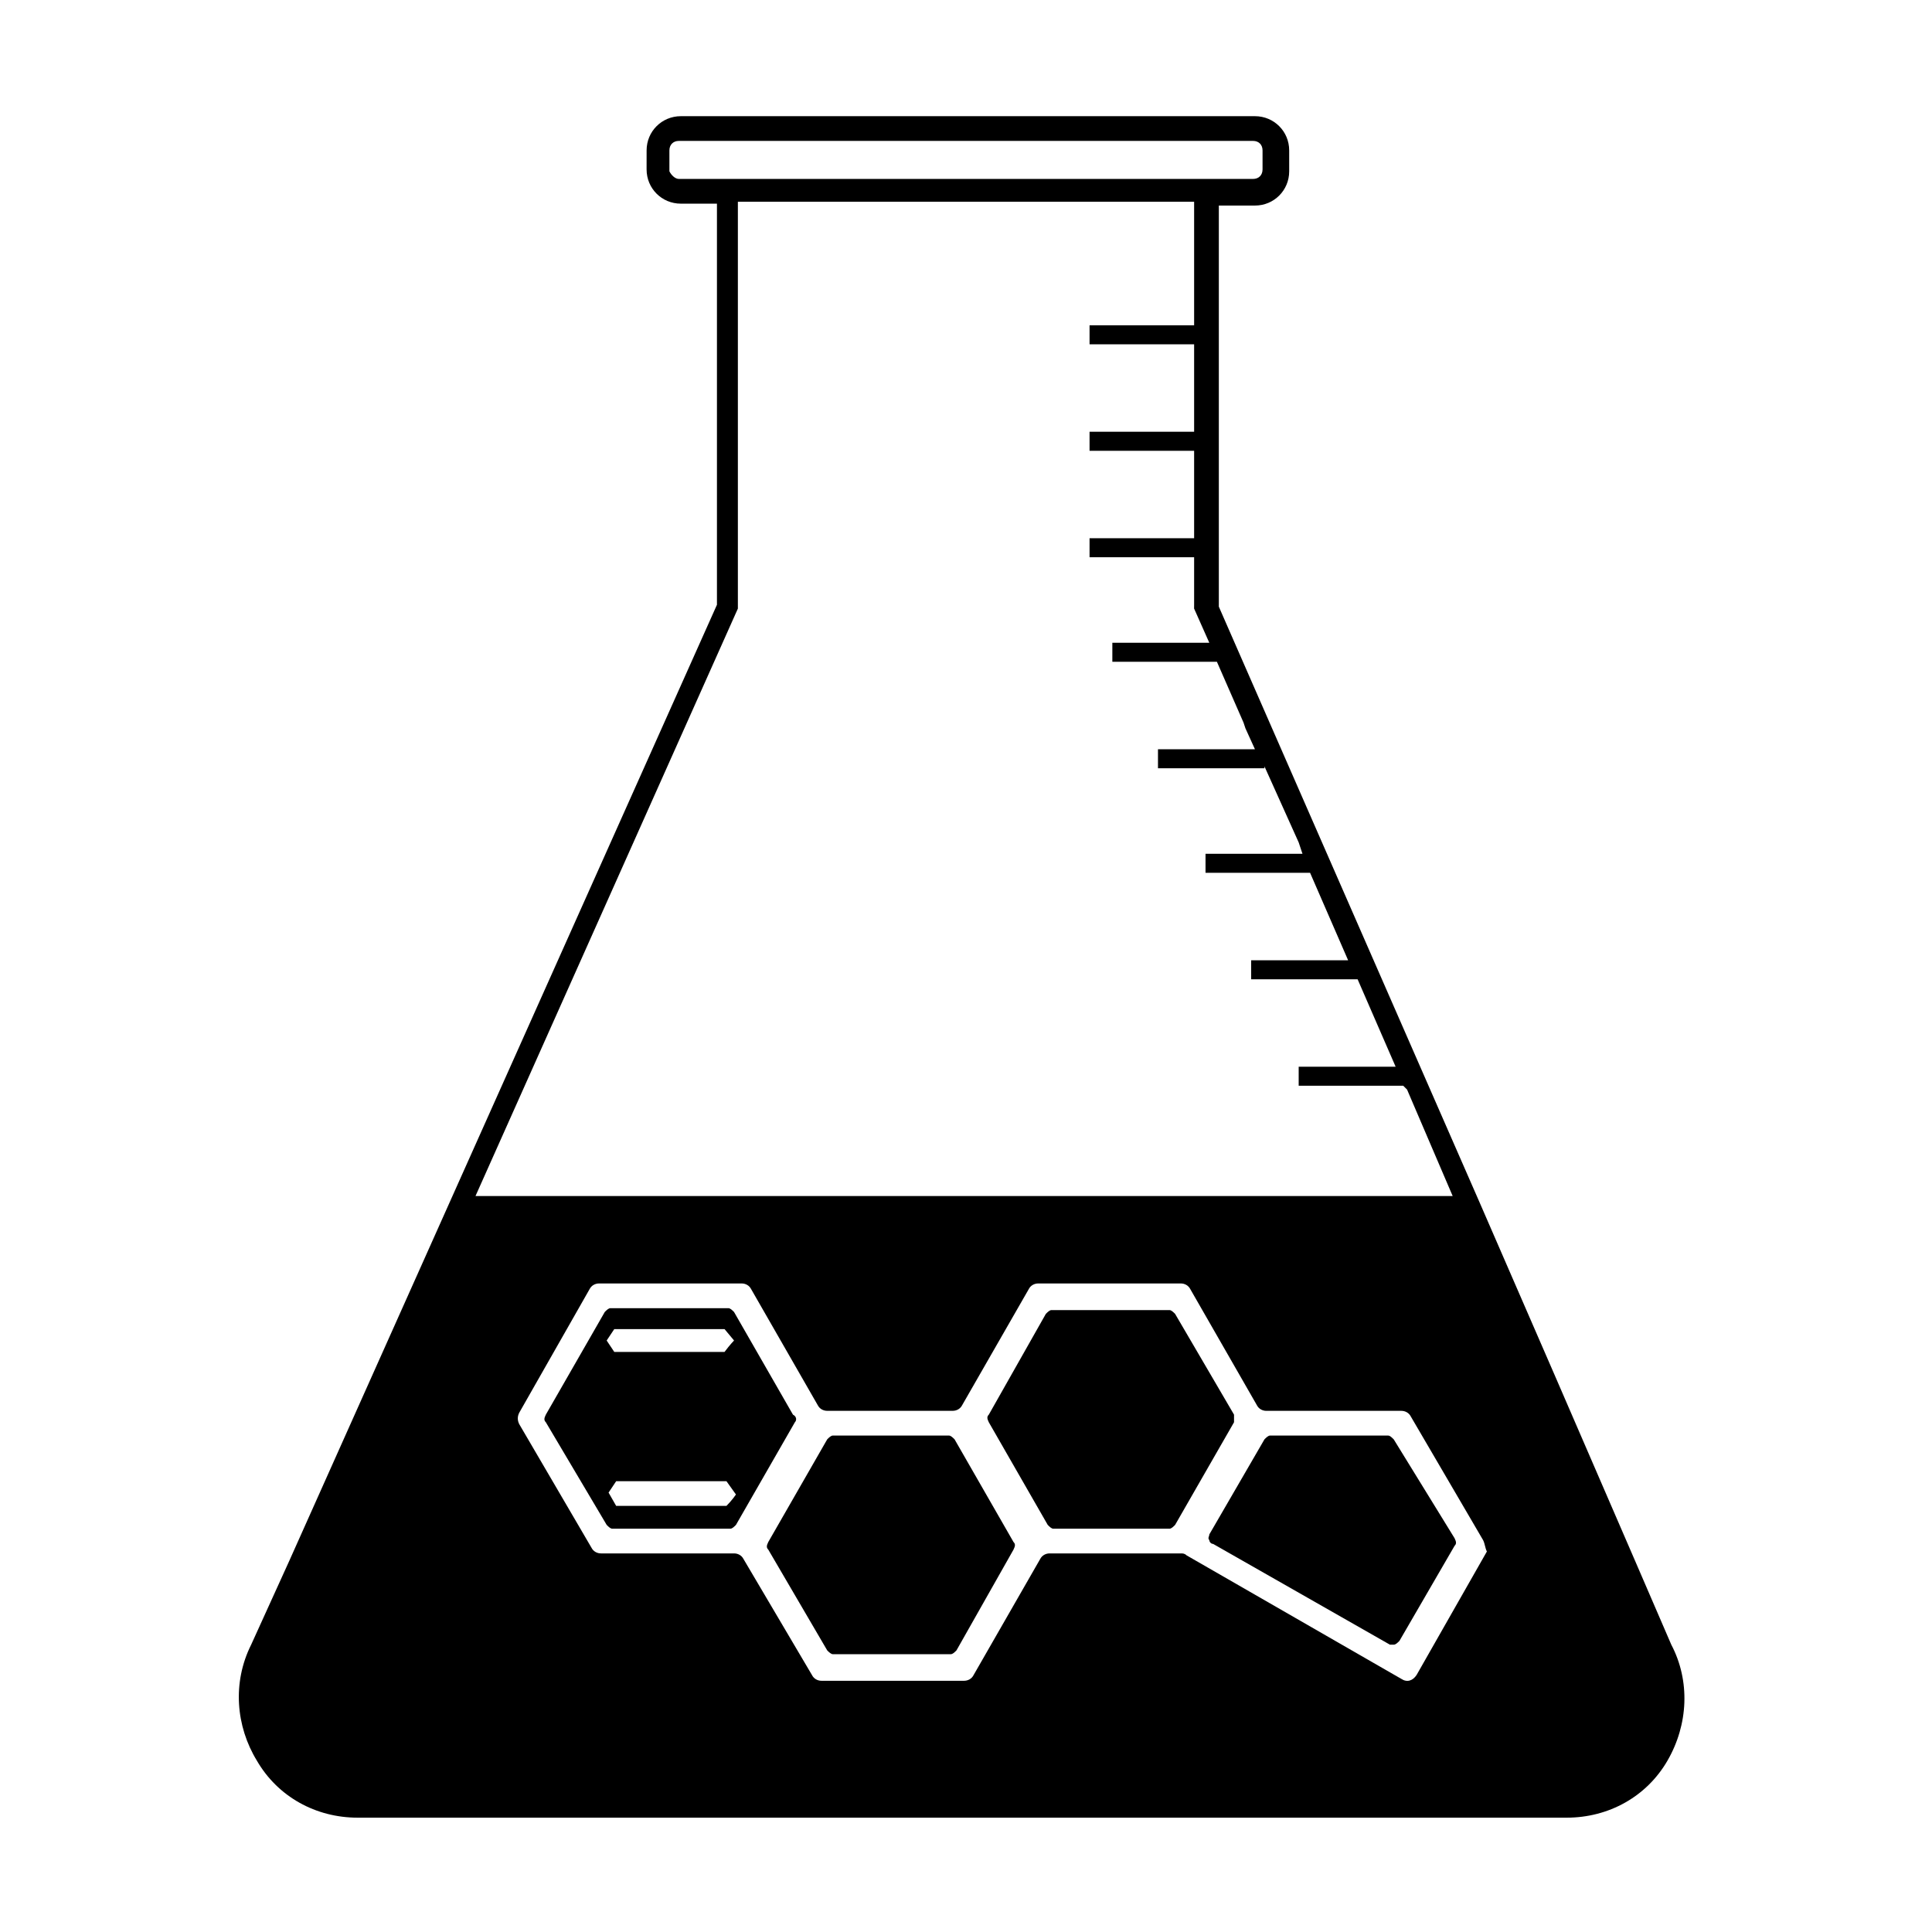 <?xml version="1.0" encoding="UTF-8"?>
<!-- Uploaded to: SVG Repo, www.svgrepo.com, Generator: SVG Repo Mixer Tools -->
<svg fill="#000000" width="800px" height="800px" version="1.1" viewBox="144 144 512 512" xmlns="http://www.w3.org/2000/svg">
 <path d="m412.59 552.65c0.504 0.504 0.504 1.008 0 2.016l-15.113 26.703c-0.504 0.504-1.008 1.008-1.512 1.008h-31.234v1.008-1.008c-0.504 0-1.008-0.504-1.512-1.008l-15.617-26.703c-0.504-0.504-0.504-1.008 0-2.016l15.617-27.207c0.504-0.504 1.008-1.008 1.512-1.008h30.73c0.504 0 1.008 0.504 1.512 1.008zm-57.938-31.738-15.617 27.207c-0.504 0.504-1.008 1.008-1.512 1.008h-31.234v1.008-1.008c-0.504 0-1.008-0.504-1.512-1.008l-16.125-27.207c-0.504-0.504-0.504-1.008 0-2.016l15.617-27.207c0.504-0.504 1.008-1.008 1.512-1.008h31.234c0.504 0 1.008 0.504 1.512 1.008l15.617 27.207c1.012 0.504 1.012 1.512 0.508 2.016zm-15.617 19.145-2.519-3.527h-29.223l-2.016 3.023 2.016 3.527h29.223c1.512-1.512 2.519-3.023 2.519-3.023zm-0.504-40.809-2.519-3.023h-29.223l-2.016 3.023 2.016 3.023h29.223c1.512-2.016 2.519-3.023 2.519-3.023zm132.5 19.648-15.617-26.703c-0.504-0.504-1.008-1.008-1.512-1.008h-31.234c-0.504 0-1.008 0.504-1.512 1.008l-15.113 26.703c-0.504 0.504-0.504 1.008 0 2.016l15.617 27.207c0.504 0.504 1.008 1.008 1.512 1.008v1.008-1.008h30.73c0.504 0 1.008-0.504 1.512-1.008l15.617-27.207v-2.016zm42.32 6.547c-0.504-0.504-1.008-1.008-1.512-1.008h-31.234c-0.504 0-1.008 0.504-1.512 1.008l-14.609 25.191c0 0.504-0.504 1.008 0 1.512 0 0.504 0.504 1.008 1.008 1.008l46.855 26.703h1.008c0.504 0 1.008-0.504 1.512-1.008l14.609-25.191c0.504-0.504 0.504-1.008 0-2.016zm72.547 85.145c-5.543 9.574-15.617 15.113-26.703 15.113h-320.42c-11.082 0-21.16-5.543-26.703-15.113-5.543-9.07-6.551-20.656-1.512-30.73l10.078-22.168 113.36-253.42v-106.3h-9.574c-5.039 0-9.07-4.031-9.07-9.07l0.004-5.039c0-5.039 4.031-9.07 9.07-9.07h152.15c5.039 0 9.07 4.031 9.07 9.07v5.543c0 5.039-4.031 9.07-9.07 9.07h-9.574v106.3l69.02 157.69 20.152 46.352 21.16 48.871 9.574 22.168c5.035 9.566 4.531 21.156-1.012 30.727zm-261.98-419.17h152.15c1.512 0 2.519-1.008 2.519-2.519v-5.039c0-1.512-1.008-2.519-2.519-2.519h-152.15c-1.512 0-2.519 1.008-2.519 2.519v5.543c0.504 1.008 1.512 2.016 2.519 2.016zm-53.906 269.54h258.96l-12.09-28.215-1.008-1.008h-27.711v-5.039h25.695l-10.078-23.176h-28.211v-5.039h25.695l-10.078-23.176h-27.711v-5.039h25.695l-1.008-3.023-9.07-20.152v0.504h-28.215v-5.039h25.695l-2.519-5.543-0.504-1.512-7.055-16.121h-27.711v-5.039h25.695l-4.031-9.07 0.008-1v-12.594h-27.711v-5.039h27.711v-23.176h-27.711v-5.039h27.711v-23.176h-27.711v-5.039h27.711v-32.746l-120.91 0.004v107.82zm267.02 91.188-19.145-32.746c-0.504-1.008-1.512-1.512-2.519-1.512h-35.77c-1.008 0-2.016-0.504-2.519-1.512l-17.633-30.734c-0.504-1.008-1.512-1.512-2.519-1.512h-37.785c-1.008 0-2.016 0.504-2.519 1.512l-17.633 30.73c-0.504 1.008-1.512 1.512-2.519 1.512h-33.25c-1.008 0-2.016-0.504-2.519-1.512l-17.637-30.73c-0.504-1.008-1.512-1.512-2.519-1.512h-37.785c-1.008 0-2.016 0.504-2.519 1.512l-18.641 32.746c-0.504 1.008-0.504 2.016 0 3.023l19.145 32.746c0.504 1.008 1.512 1.512 2.519 1.512h35.266c1.008 0 2.016 0.504 2.519 1.512l18.137 30.73c0.504 1.008 1.512 1.512 2.519 1.512h37.785c1.008 0 2.016-0.504 2.519-1.512l17.633-30.73c0.504-1.008 1.512-1.512 2.519-1.512h34.762c0.504 0 1.008 0 1.512 0.504l56.93 32.746c1.512 1.008 3.023 0.504 4.031-1.008l18.641-32.746c-0.5-1.004-0.5-2.012-1.004-3.019z"/>
</svg>